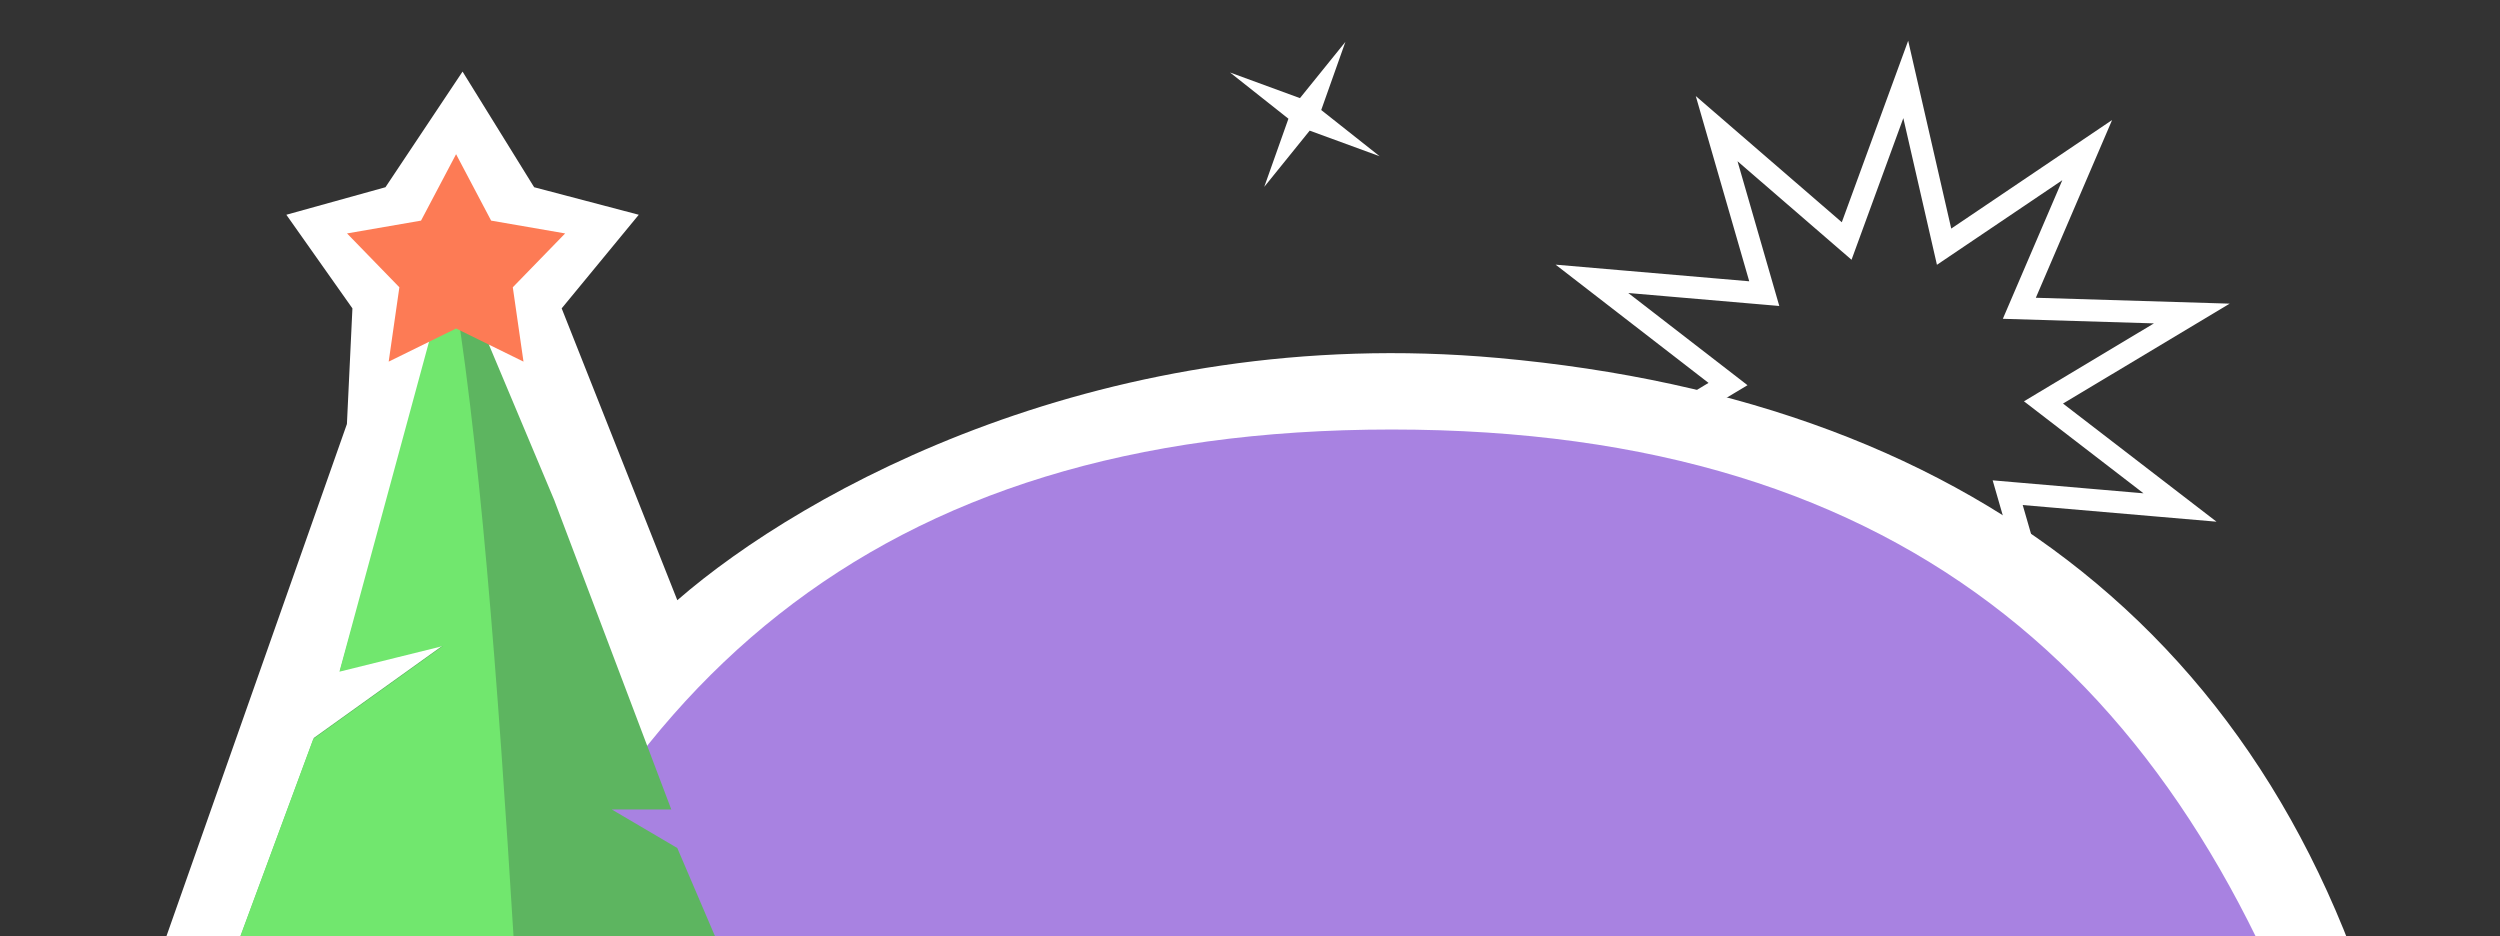 <svg width="227" height="85" viewBox="0 0 227 85" fill="none" xmlns="http://www.w3.org/2000/svg">
<rect x="0" y="0" width="227" height="85" fill="#333333" stroke="none"/>
<g clip-path="url(#clip0_129_15170)">
<path d="M152.934 57.783L159.137 43.406L143.435 42.946L156.904 34.872L144.548 25.318L160.195 26.662L155.871 11.681L167.677 21.884L173.042 7.212L176.523 22.4L189.518 13.63L183.356 27.992L199.017 28.467L185.548 36.541L197.945 46.081L182.298 44.736L186.622 59.718L174.816 49.514L169.451 64.186L165.97 48.998L152.934 57.783Z" stroke="white" stroke-width="2" stroke-miterlimit="10"/>
<path d="M31.5 38.5L13 91L218.5 103.5C209.5 59.5 179.971 36.452 136 32.5C100.4 29.3 73 44.5 61.5 54.5L51 28L58 19.5L48.5 17L42 6.5L35 17L26 19.5L32 28L31.5 38.5Z" fill="white"/>
<path d="M212 103C142.891 103 23.205 103 40.731 103C53.834 62.42 79.071 39 126.366 39C173.66 39 198.898 62.42 212 103Z" fill="#A882E1"/>
<path d="M84.697 135.526L64.058 137.507L54.103 138.474L17.372 141.997L-0.05 143.67L4.23 131.308L22.35 118.328L35.341 110.39L22.835 116.406L7.337 123.862L18.281 94.592C22.316 92.706 26.849 90.583 30.969 88.674C37.707 85.518 43.323 82.897 43.698 82.735L31.381 87.423L19.232 92.063L28.498 67L40.283 58.554L30.878 60.884L36.819 39.658L41.093 23.441L50.37 45.517L50.371 45.533L60.954 73.5L52.998 73.5L52.998 72L61.498 77L69.465 95.631L60.954 94.773L48.474 93.525L71.9 102.546L84.697 135.526Z" fill="#5DB560"/>
<path d="M50.214 140.397L17.313 142.103L-0.109 143.776L4.171 131.414L22.291 118.434L35.282 110.496L22.776 116.512L7.278 123.968L18.222 94.698C22.257 92.812 26.791 90.689 30.91 88.779C37.648 85.624 39.848 88.941 40.224 88.779L31.322 87.528L19.173 92.168L28.44 67.104L40.224 58.66L30.819 60.99L40.841 24.086C46.127 53.423 47.884 118.781 50.214 140.397Z" fill="#71E76E"/>
<path d="M41.412 14L44.595 20.032L51.315 21.195L46.562 26.085L47.533 32.836L41.412 29.827L35.292 32.836L36.263 26.085L31.51 21.195L38.23 20.032L41.412 14Z" fill="#FD7B55"/>
<path d="M114.794 16.967L116.989 10.78L111.685 6.582L118.036 8.909L122.162 3.803L119.967 9.99L125.272 14.188L118.92 11.861L114.794 16.967Z" fill="white"/>
</g>
<defs>
<clipPath id="clip0_129_15170">
<rect width="227" height="85" fill="white"/>
</clipPath>
</defs>
</svg>
